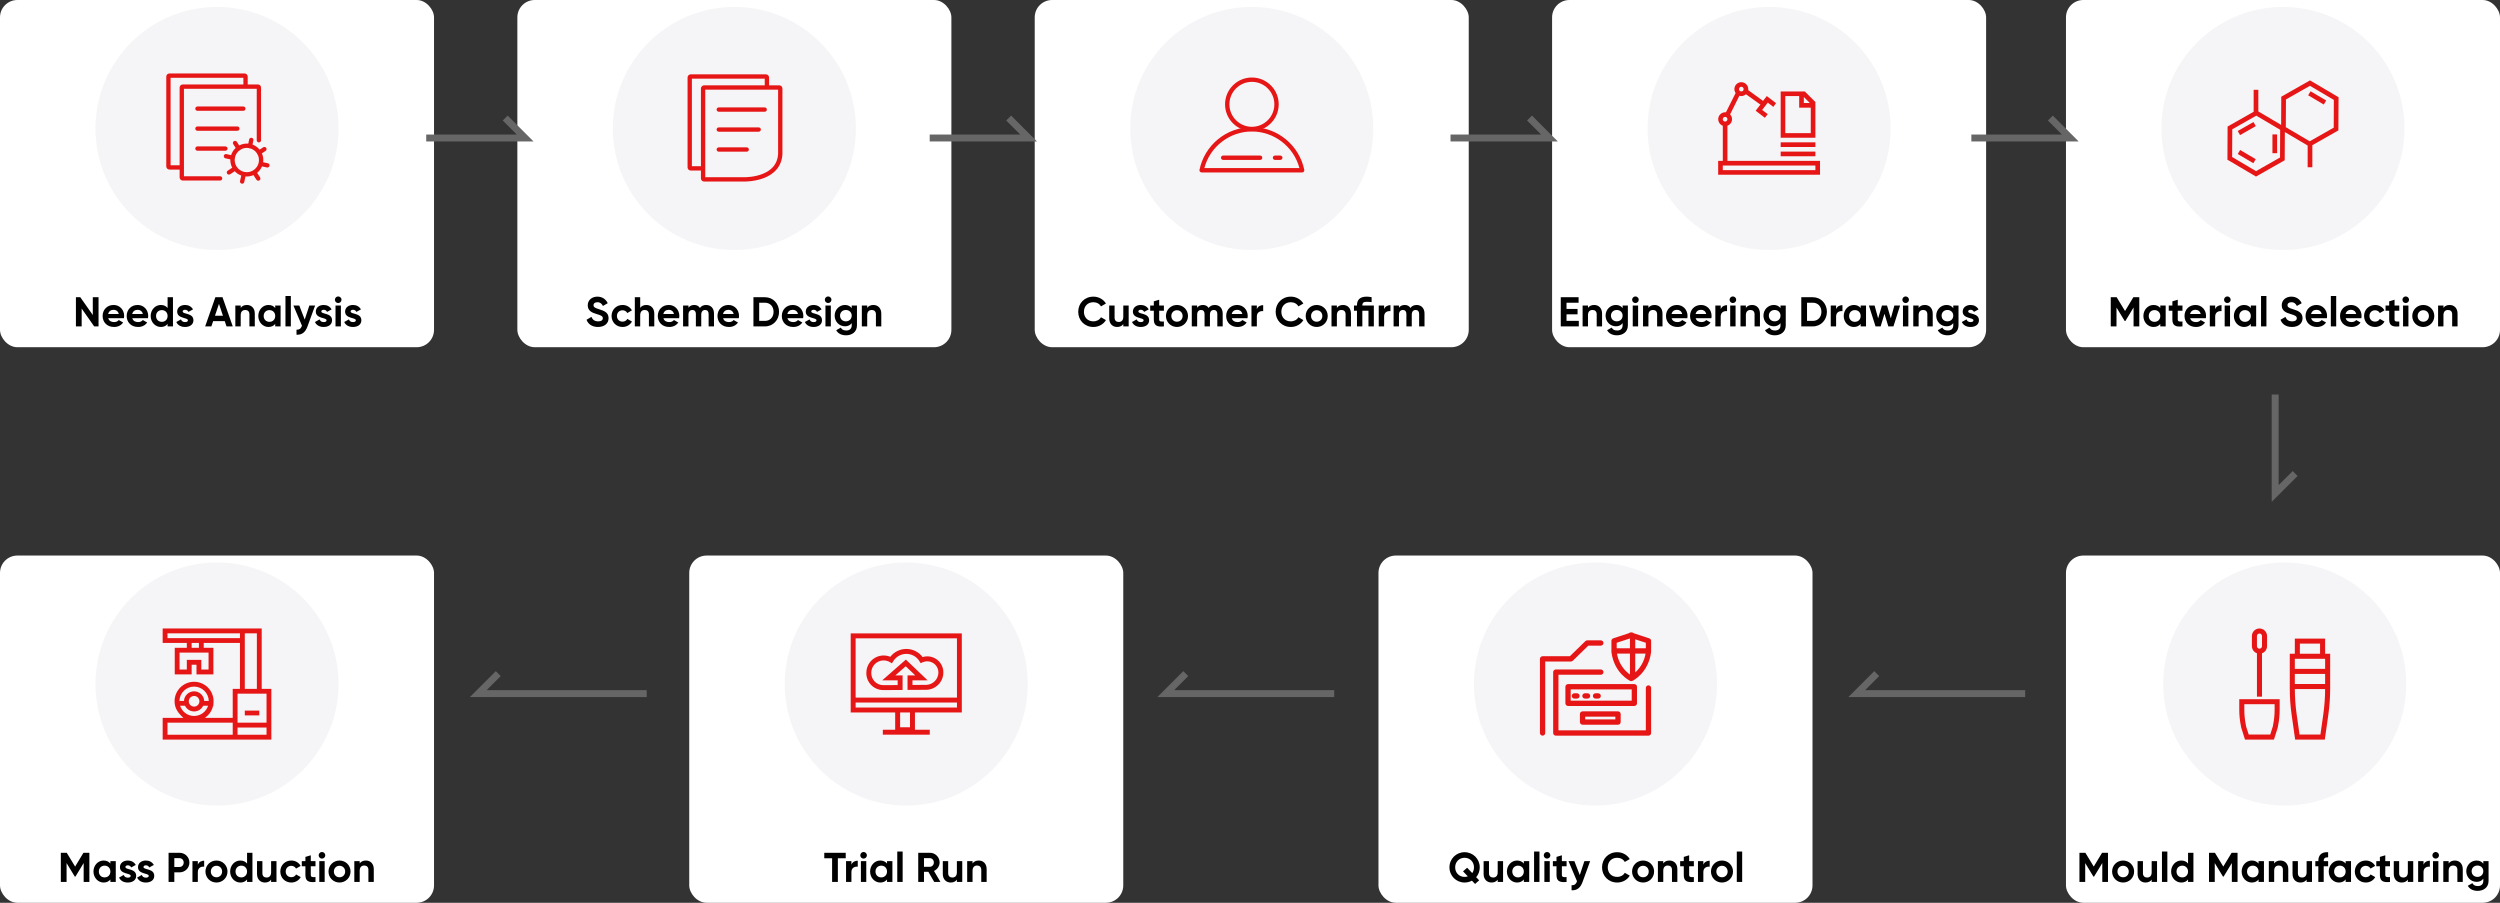 <svg width="1440" height="520" viewBox="0 0 1440 520" fill="none" xmlns="http://www.w3.org/2000/svg">
<rect x="0" y="0" width="1440" height="520" fill="#333333" stroke="none"/>
<rect x="298" width="250" height="200" rx="10" fill="white"/>
<circle cx="423" cy="74" r="70" fill="#F5F5F7"/>
<path d="M440.465 64.358H414.003C413.315 64.358 412.757 63.8 412.757 63.113C412.757 62.425 413.315 61.867 414.003 61.867H440.465C441.152 61.867 441.71 62.425 441.71 63.113C441.71 63.8 441.152 64.358 440.465 64.358ZM437.013 75.863H414.003C413.315 75.863 412.757 75.305 412.757 74.618C412.757 73.93 413.315 73.372 414.003 73.372H437.013C437.701 73.372 438.258 73.93 438.258 74.618C438.258 75.305 437.701 75.863 437.013 75.863ZM430.11 87.368H414.003C413.315 87.368 412.757 86.811 412.757 86.123C412.757 85.435 413.315 84.877 414.003 84.877H430.11C430.798 84.877 431.355 85.435 431.355 86.123C431.355 86.811 430.798 87.368 430.11 87.368Z" fill="#E61616"/>
<path d="M428.684 104.577C428.476 104.577 428.342 104.574 428.289 104.572H405.546C404.545 104.572 403.73 103.758 403.73 102.756V50.975C403.73 49.973 404.545 49.158 405.546 49.158H448.861C449.862 49.158 450.677 49.973 450.677 50.975V88.847L450.675 88.884C450.465 92.374 449.283 95.369 447.162 97.787C445.447 99.743 443.119 101.316 440.244 102.461C435.314 104.424 430.15 104.577 428.684 104.577ZM406.221 102.081H428.328L428.349 102.082C428.349 102.082 428.468 102.086 428.685 102.086C430.038 102.086 434.805 101.946 439.322 100.147C444.871 97.937 447.853 94.11 448.186 88.772V51.649H406.221V102.081Z" fill="#E61616"/>
<path d="M404.72 98.235H397.849C396.848 98.235 396.033 97.42 396.033 96.418V44.637C396.033 43.636 396.848 42.821 397.849 42.821H441.164C442.165 42.821 442.98 43.636 442.98 44.637V49.683C442.98 50.37 442.422 50.928 441.735 50.928C441.047 50.928 440.489 50.37 440.489 49.683V45.312H398.524V95.744H404.72C405.407 95.744 405.965 96.302 405.965 96.99C405.965 97.677 405.407 98.235 404.72 98.235Z" fill="#E61616"/>
<path d="M344.444 188.336C341.012 188.336 338.756 186.68 337.844 184.184L340.676 182.528C341.276 184.088 342.452 185.096 344.54 185.096C346.532 185.096 347.228 184.256 347.228 183.32C347.228 182.072 346.1 181.592 343.604 180.872C341.036 180.128 338.54 179.048 338.54 175.856C338.54 172.688 341.18 170.864 344.06 170.864C346.82 170.864 348.932 172.28 350.06 174.632L347.276 176.24C346.676 174.968 345.764 174.08 344.06 174.08C342.668 174.08 341.852 174.8 341.852 175.76C341.852 176.792 342.5 177.344 345.044 178.112C347.708 178.952 350.54 179.84 350.54 183.272C350.54 186.416 348.02 188.336 344.444 188.336ZM358.597 188.336C354.949 188.336 352.261 185.576 352.261 182C352.261 178.424 354.949 175.664 358.597 175.664C360.949 175.664 362.989 176.912 363.973 178.76L361.309 180.32C360.829 179.336 359.797 178.712 358.573 178.712C356.725 178.712 355.357 180.08 355.357 182C355.357 183.896 356.725 185.264 358.573 185.264C359.821 185.264 360.853 184.664 361.333 183.68L364.021 185.216C362.989 187.088 360.949 188.336 358.597 188.336ZM372.33 175.664C374.874 175.664 376.866 177.44 376.866 180.632V188H373.77V181.016C373.77 179.384 372.786 178.544 371.394 178.544C369.882 178.544 368.754 179.432 368.754 181.52V188H365.658V171.2H368.754V177.344C369.474 176.264 370.722 175.664 372.33 175.664ZM382.126 183.272C382.558 184.856 383.878 185.528 385.51 185.528C386.71 185.528 387.67 185.024 388.198 184.328L390.694 185.768C389.566 187.4 387.766 188.336 385.462 188.336C381.43 188.336 378.886 185.576 378.886 182C378.886 178.424 381.454 175.664 385.222 175.664C388.774 175.664 391.294 178.472 391.294 182C391.294 182.456 391.246 182.864 391.174 183.272H382.126ZM382.078 180.872H388.198C387.814 179.144 386.518 178.448 385.222 178.448C383.566 178.448 382.438 179.336 382.078 180.872ZM406.727 175.664C409.463 175.664 411.263 177.608 411.263 180.608V188H408.167V180.824C408.167 179.408 407.447 178.544 406.151 178.544C404.783 178.544 403.919 179.456 403.919 181.256V188H400.823V180.824C400.823 179.408 400.103 178.544 398.807 178.544C397.487 178.544 396.551 179.456 396.551 181.256V188H393.455V176H396.551V177.272C397.223 176.264 398.351 175.664 399.887 175.664C401.375 175.664 402.479 176.288 403.151 177.392C403.895 176.312 405.095 175.664 406.727 175.664ZM416.509 183.272C416.941 184.856 418.261 185.528 419.893 185.528C421.093 185.528 422.053 185.024 422.581 184.328L425.077 185.768C423.949 187.4 422.149 188.336 419.845 188.336C415.813 188.336 413.269 185.576 413.269 182C413.269 178.424 415.837 175.664 419.605 175.664C423.157 175.664 425.677 178.472 425.677 182C425.677 182.456 425.629 182.864 425.557 183.272H416.509ZM416.461 180.872H422.581C422.197 179.144 420.901 178.448 419.605 178.448C417.949 178.448 416.821 179.336 416.461 180.872ZM440.654 171.2C445.286 171.2 448.742 174.872 448.742 179.6C448.742 184.328 445.286 188 440.654 188H433.982V171.2H440.654ZM440.654 184.832C443.558 184.832 445.574 182.696 445.574 179.6C445.574 176.504 443.558 174.368 440.654 174.368H437.294V184.832H440.654ZM453.563 183.272C453.995 184.856 455.315 185.528 456.947 185.528C458.147 185.528 459.107 185.024 459.635 184.328L462.131 185.768C461.003 187.4 459.203 188.336 456.899 188.336C452.867 188.336 450.323 185.576 450.323 182C450.323 178.424 452.891 175.664 456.659 175.664C460.211 175.664 462.731 178.472 462.731 182C462.731 182.456 462.683 182.864 462.611 183.272H453.563ZM453.515 180.872H459.635C459.251 179.144 457.955 178.448 456.659 178.448C455.003 178.448 453.875 179.336 453.515 180.872ZM467.28 179.408C467.28 181.184 473.472 180.08 473.472 184.496C473.472 187.088 471.216 188.336 468.648 188.336C466.248 188.336 464.472 187.328 463.608 185.48L466.296 183.968C466.632 184.952 467.448 185.528 468.648 185.528C469.632 185.528 470.304 185.192 470.304 184.496C470.304 182.744 464.112 183.704 464.112 179.48C464.112 177.032 466.2 175.664 468.672 175.664C470.616 175.664 472.296 176.552 473.232 178.208L470.592 179.648C470.232 178.88 469.56 178.424 468.672 178.424C467.904 178.424 467.28 178.76 467.28 179.408ZM476.999 174.56C475.967 174.56 475.103 173.696 475.103 172.664C475.103 171.632 475.967 170.744 476.999 170.744C478.055 170.744 478.919 171.632 478.919 172.664C478.919 173.696 478.055 174.56 476.999 174.56ZM475.463 188V176H478.559V188H475.463ZM490.585 176H493.609V187.424C493.609 191.36 490.513 193.136 487.345 193.136C484.777 193.136 482.713 192.152 481.657 190.208L484.297 188.696C484.801 189.632 485.593 190.376 487.441 190.376C489.385 190.376 490.585 189.32 490.585 187.424V186.128C489.745 187.256 488.449 187.952 486.745 187.952C483.337 187.952 480.769 185.192 480.769 181.808C480.769 178.448 483.337 175.664 486.745 175.664C488.449 175.664 489.745 176.36 490.585 177.488V176ZM487.225 185.096C489.169 185.096 490.585 183.728 490.585 181.808C490.585 179.912 489.169 178.544 487.225 178.544C485.281 178.544 483.865 179.912 483.865 181.808C483.865 183.728 485.281 185.096 487.225 185.096ZM503.088 175.664C505.632 175.664 507.624 177.44 507.624 180.632V188H504.528V181.016C504.528 179.384 503.544 178.544 502.152 178.544C500.64 178.544 499.512 179.432 499.512 181.52V188H496.416V176H499.512V177.344C500.232 176.264 501.48 175.664 503.088 175.664Z" fill="black"/>
<rect x="596" width="250" height="200" rx="10" fill="white"/>
<circle cx="721" cy="74" r="70" fill="#F5F5F7"/>
<path d="M725.842 92.108H704.519C703.828 92.108 703.268 91.547 703.268 90.856C703.268 90.165 703.828 89.605 704.519 89.605H725.842C726.533 89.605 727.093 90.165 727.093 90.856C727.093 91.547 726.533 92.108 725.842 92.108ZM737.448 92.108H734.402C733.711 92.108 733.15 91.547 733.15 90.856C733.15 90.165 733.711 89.605 734.402 89.605H737.448C738.139 89.605 738.7 90.165 738.7 90.856C738.7 91.547 738.139 92.108 737.448 92.108ZM721.085 75.54C716.958 75.54 713.079 73.933 710.161 71.015C707.244 68.097 705.637 64.218 705.637 60.092C705.637 55.966 707.244 52.086 710.161 49.169C713.079 46.251 716.958 44.644 721.085 44.644C725.211 44.644 729.09 46.251 732.008 49.169C734.926 52.086 736.532 55.966 736.532 60.092C736.532 64.218 734.926 68.097 732.008 71.015C729.09 73.933 725.211 75.54 721.085 75.54ZM721.085 47.147C713.947 47.147 708.14 52.954 708.14 60.092C708.14 67.23 713.947 73.037 721.085 73.037C728.222 73.037 734.029 67.23 734.029 60.092C734.029 52.954 728.222 47.147 721.085 47.147Z" fill="#E61616"/>
<path d="M750.04 99.325H692.128C691.943 99.325 691.759 99.283 691.592 99.204C691.424 99.124 691.276 99.008 691.159 98.864C691.041 98.72 690.957 98.552 690.913 98.372C690.869 98.192 690.865 98.004 690.902 97.822C692.307 90.973 696.067 84.738 701.49 80.264C704.191 78.036 707.22 76.299 710.494 75.1C713.881 73.86 717.445 73.231 721.084 73.231C724.724 73.231 728.287 73.86 731.675 75.1C734.949 76.299 737.978 78.036 740.678 80.264C746.102 84.738 749.862 90.973 751.266 97.822C751.303 98.004 751.3 98.192 751.256 98.372C751.211 98.552 751.127 98.72 751.01 98.864C750.893 99.008 750.745 99.124 750.577 99.204C750.409 99.283 750.226 99.325 750.04 99.325ZM693.706 96.822H748.463C745.225 84.514 733.95 75.734 721.084 75.734C708.218 75.734 696.944 84.514 693.706 96.822Z" fill="#E61616"/>
<path d="M629.794 188.336C624.706 188.336 621.058 184.496 621.058 179.6C621.058 174.68 624.706 170.864 629.794 170.864C632.866 170.864 635.578 172.424 637.018 174.824L634.162 176.48C633.346 174.992 631.714 174.08 629.794 174.08C626.506 174.08 624.346 176.36 624.346 179.6C624.346 182.816 626.506 185.096 629.794 185.096C631.714 185.096 633.37 184.184 634.162 182.72L637.018 184.376C635.602 186.776 632.89 188.336 629.794 188.336ZM647.016 176H650.112V188H647.016V186.656C646.296 187.736 645.048 188.336 643.44 188.336C640.896 188.336 638.904 186.56 638.904 183.368V176H642V182.984C642 184.616 642.984 185.456 644.376 185.456C645.888 185.456 647.016 184.568 647.016 182.48V176ZM655.71 179.408C655.71 181.184 661.902 180.08 661.902 184.496C661.902 187.088 659.646 188.336 657.078 188.336C654.678 188.336 652.902 187.328 652.038 185.48L654.726 183.968C655.062 184.952 655.878 185.528 657.078 185.528C658.062 185.528 658.734 185.192 658.734 184.496C658.734 182.744 652.542 183.704 652.542 179.48C652.542 177.032 654.63 175.664 657.102 175.664C659.046 175.664 660.726 176.552 661.662 178.208L659.022 179.648C658.662 178.88 657.99 178.424 657.102 178.424C656.334 178.424 655.71 178.76 655.71 179.408ZM670.405 178.976H667.693V183.968C667.693 185.264 668.629 185.288 670.405 185.192V188C666.061 188.48 664.597 187.208 664.597 183.968V178.976H662.509V176H664.597V173.576L667.693 172.64V176H670.405V178.976ZM677.925 188.336C674.397 188.336 671.589 185.576 671.589 182C671.589 178.424 674.397 175.664 677.925 175.664C681.453 175.664 684.285 178.424 684.285 182C684.285 185.576 681.453 188.336 677.925 188.336ZM677.925 185.312C679.773 185.312 681.189 183.944 681.189 182C681.189 180.056 679.773 178.688 677.925 178.688C676.101 178.688 674.685 180.056 674.685 182C674.685 183.944 676.101 185.312 677.925 185.312ZM699.735 175.664C702.471 175.664 704.271 177.608 704.271 180.608V188H701.175V180.824C701.175 179.408 700.455 178.544 699.159 178.544C697.791 178.544 696.927 179.456 696.927 181.256V188H693.831V180.824C693.831 179.408 693.111 178.544 691.815 178.544C690.495 178.544 689.559 179.456 689.559 181.256V188H686.463V176H689.559V177.272C690.231 176.264 691.359 175.664 692.895 175.664C694.383 175.664 695.487 176.288 696.159 177.392C696.903 176.312 698.103 175.664 699.735 175.664ZM709.516 183.272C709.948 184.856 711.268 185.528 712.9 185.528C714.1 185.528 715.06 185.024 715.588 184.328L718.084 185.768C716.956 187.4 715.156 188.336 712.852 188.336C708.82 188.336 706.276 185.576 706.276 182C706.276 178.424 708.844 175.664 712.612 175.664C716.164 175.664 718.684 178.472 718.684 182C718.684 182.456 718.636 182.864 718.564 183.272H709.516ZM709.468 180.872H715.588C715.204 179.144 713.908 178.448 712.612 178.448C710.956 178.448 709.828 179.336 709.468 180.872ZM723.942 178.064C724.566 176.432 726.078 175.76 727.59 175.76V179.216C725.982 179.024 723.942 179.744 723.942 182.264V188H720.846V176H723.942V178.064ZM743.512 188.336C738.424 188.336 734.776 184.496 734.776 179.6C734.776 174.68 738.424 170.864 743.512 170.864C746.584 170.864 749.296 172.424 750.736 174.824L747.88 176.48C747.064 174.992 745.432 174.08 743.512 174.08C740.224 174.08 738.064 176.36 738.064 179.6C738.064 182.816 740.224 185.096 743.512 185.096C745.432 185.096 747.088 184.184 747.88 182.72L750.736 184.376C749.32 186.776 746.608 188.336 743.512 188.336ZM758.409 188.336C754.881 188.336 752.073 185.576 752.073 182C752.073 178.424 754.881 175.664 758.409 175.664C761.937 175.664 764.769 178.424 764.769 182C764.769 185.576 761.937 188.336 758.409 188.336ZM758.409 185.312C760.257 185.312 761.673 183.944 761.673 182C761.673 180.056 760.257 178.688 758.409 178.688C756.585 178.688 755.169 180.056 755.169 182C755.169 183.944 756.585 185.312 758.409 185.312ZM773.619 175.664C776.163 175.664 778.155 177.44 778.155 180.632V188H775.059V181.016C775.059 179.384 774.075 178.544 772.683 178.544C771.171 178.544 770.043 179.432 770.043 181.52V188H766.947V176H770.043V177.344C770.763 176.264 772.011 175.664 773.619 175.664ZM791.335 176V188H788.239V178.976H784.711V188H781.615V178.976H779.887V176H781.615V175.88C781.615 172.568 783.439 170.864 787.255 170.864C788.167 170.864 789.079 170.984 790.063 171.2V174.032C789.055 173.912 788.119 173.84 787.255 173.84C785.647 173.84 784.711 174.248 784.711 175.88V176H791.335ZM797.254 178.064C797.878 176.432 799.39 175.76 800.902 175.76V179.216C799.294 179.024 797.254 179.744 797.254 182.264V188H794.158V176H797.254V178.064ZM815.985 175.664C818.721 175.664 820.521 177.608 820.521 180.608V188H817.425V180.824C817.425 179.408 816.705 178.544 815.409 178.544C814.041 178.544 813.177 179.456 813.177 181.256V188H810.081V180.824C810.081 179.408 809.361 178.544 808.065 178.544C806.745 178.544 805.809 179.456 805.809 181.256V188H802.713V176H805.809V177.272C806.481 176.264 807.609 175.664 809.145 175.664C810.633 175.664 811.737 176.288 812.409 177.392C813.153 176.312 814.353 175.664 815.985 175.664Z" fill="black"/>
<rect x="894" width="250" height="200" rx="10" fill="white"/>
<circle cx="1019" cy="74" r="70" fill="#F5F5F7"/>
<path d="M995 92.666V72.427C995.628 72.202 996.191 71.825 996.636 71.327C997.082 70.83 997.395 70.23 997.549 69.58C997.703 68.931 997.692 68.253 997.516 67.609C997.341 66.965 997.008 66.375 996.547 65.893L1001.88 55.16C1002.24 55.275 1002.62 55.334 1003 55.333C1003.99 55.327 1004.94 54.957 1005.67 54.293L1013.99 60.24L1011.25 63.786L1016.59 67.853L1018.21 65.733L1015 63.333L1018.25 59.12L1021.43 61.56L1023 59.4L1017.67 55.333L1015.51 58.12L1007 51.933C1007.02 51.734 1007.02 51.533 1007 51.333C1007 50.706 1006.85 50.087 1006.57 49.528C1006.29 48.968 1005.88 48.482 1005.37 48.11C1004.87 47.738 1004.28 47.489 1003.66 47.385C1003.05 47.281 1002.41 47.324 1001.81 47.51C1001.21 47.696 1000.67 48.02 1000.22 48.457C999.766 48.893 999.425 49.429 999.22 50.022C999.015 50.615 998.952 51.248 999.036 51.869C999.121 52.491 999.351 53.083 999.707 53.6L994.147 64.666C993.987 64.653 993.826 64.653 993.667 64.666C992.728 64.674 991.823 65.01 991.108 65.618C990.393 66.225 989.914 67.064 989.755 67.989C989.596 68.913 989.768 69.865 990.239 70.676C990.71 71.487 991.451 72.106 992.333 72.427V92.666H989.667V100.666H1048.33V92.666H995ZM1003 50C1003.26 50 1003.52 50.078 1003.74 50.224C1003.96 50.371 1004.13 50.579 1004.23 50.823C1004.33 51.066 1004.36 51.335 1004.31 51.593C1004.26 51.852 1004.13 52.09 1003.94 52.276C1003.76 52.462 1003.52 52.589 1003.26 52.641C1003 52.692 1002.73 52.666 1002.49 52.565C1002.25 52.464 1002.04 52.293 1001.89 52.074C1001.74 51.855 1001.67 51.597 1001.67 51.333C1001.67 51.158 1001.7 50.985 1001.77 50.823C1001.84 50.661 1001.93 50.514 1002.06 50.39C1002.18 50.267 1002.33 50.168 1002.49 50.101C1002.65 50.034 1002.82 50 1003 50ZM993.667 67.333C993.93 67.333 994.188 67.411 994.407 67.558C994.627 67.704 994.797 67.913 994.898 68.156C994.999 68.4 995.026 68.668 994.974 68.927C994.923 69.185 994.796 69.423 994.609 69.609C994.423 69.796 994.185 69.923 993.927 69.974C993.668 70.026 993.4 69.999 993.156 69.898C992.913 69.797 992.704 69.626 992.558 69.407C992.411 69.188 992.333 68.93 992.333 68.666C992.333 68.491 992.368 68.318 992.435 68.156C992.502 67.995 992.6 67.847 992.724 67.724C992.848 67.6 992.994 67.502 993.156 67.435C993.318 67.368 993.491 67.333 993.667 67.333ZM1045.67 98H992.333V95.333H1045.67V98Z" fill="#E61616"/>
<path d="M1025.67 82H1045.67V84.666H1025.67V82ZM1025.67 87.333H1045.67V90H1025.67V87.333ZM1045.67 58.786L1039.55 52.666H1025.67V79.333H1045.67V58.786ZM1039 55.88L1042.45 59.333H1039V55.88ZM1028.33 76.666V55.333H1036.33V62H1043V76.666H1028.33Z" fill="#E61616"/>
<path d="M902.313 184.832H909.393V188H899.001V171.2H909.273V174.368H902.313V177.944H908.673V181.064H902.313V184.832ZM918.256 175.664C920.8 175.664 922.792 177.44 922.792 180.632V188H919.696V181.016C919.696 179.384 918.712 178.544 917.32 178.544C915.808 178.544 914.68 179.432 914.68 181.52V188H911.584V176H914.68V177.344C915.4 176.264 916.648 175.664 918.256 175.664ZM934.628 176H937.652V187.424C937.652 191.36 934.556 193.136 931.388 193.136C928.82 193.136 926.756 192.152 925.7 190.208L928.34 188.696C928.844 189.632 929.636 190.376 931.484 190.376C933.428 190.376 934.628 189.32 934.628 187.424V186.128C933.788 187.256 932.492 187.952 930.788 187.952C927.38 187.952 924.812 185.192 924.812 181.808C924.812 178.448 927.38 175.664 930.788 175.664C932.492 175.664 933.788 176.36 934.628 177.488V176ZM931.268 185.096C933.212 185.096 934.628 183.728 934.628 181.808C934.628 179.912 933.212 178.544 931.268 178.544C929.324 178.544 927.908 179.912 927.908 181.808C927.908 183.728 929.324 185.096 931.268 185.096ZM941.995 174.56C940.963 174.56 940.099 173.696 940.099 172.664C940.099 171.632 940.963 170.744 941.995 170.744C943.051 170.744 943.915 171.632 943.915 172.664C943.915 173.696 943.051 174.56 941.995 174.56ZM940.459 188V176H943.555V188H940.459ZM953.061 175.664C955.605 175.664 957.597 177.44 957.597 180.632V188H954.501V181.016C954.501 179.384 953.517 178.544 952.125 178.544C950.613 178.544 949.485 179.432 949.485 181.52V188H946.389V176H949.485V177.344C950.205 176.264 951.453 175.664 953.061 175.664ZM962.856 183.272C963.288 184.856 964.608 185.528 966.24 185.528C967.44 185.528 968.4 185.024 968.928 184.328L971.424 185.768C970.296 187.4 968.496 188.336 966.192 188.336C962.16 188.336 959.616 185.576 959.616 182C959.616 178.424 962.184 175.664 965.952 175.664C969.504 175.664 972.024 178.472 972.024 182C972.024 182.456 971.976 182.864 971.904 183.272H962.856ZM962.808 180.872H968.928C968.544 179.144 967.248 178.448 965.952 178.448C964.296 178.448 963.168 179.336 962.808 180.872ZM976.708 183.272C977.14 184.856 978.46 185.528 980.092 185.528C981.292 185.528 982.252 185.024 982.78 184.328L985.276 185.768C984.148 187.4 982.348 188.336 980.044 188.336C976.012 188.336 973.468 185.576 973.468 182C973.468 178.424 976.036 175.664 979.804 175.664C983.356 175.664 985.876 178.472 985.876 182C985.876 182.456 985.828 182.864 985.756 183.272H976.708ZM976.66 180.872H982.78C982.396 179.144 981.1 178.448 979.804 178.448C978.148 178.448 977.02 179.336 976.66 180.872ZM991.133 178.064C991.757 176.432 993.269 175.76 994.781 175.76V179.216C993.173 179.024 991.133 179.744 991.133 182.264V188H988.037V176H991.133V178.064ZM998.128 174.56C997.096 174.56 996.232 173.696 996.232 172.664C996.232 171.632 997.096 170.744 998.128 170.744C999.184 170.744 1000.05 171.632 1000.05 172.664C1000.05 173.696 999.184 174.56 998.128 174.56ZM996.592 188V176H999.688V188H996.592ZM1009.19 175.664C1011.74 175.664 1013.73 177.44 1013.73 180.632V188H1010.63V181.016C1010.63 179.384 1009.65 178.544 1008.26 178.544C1006.75 178.544 1005.62 179.432 1005.62 181.52V188H1002.52V176H1005.62V177.344C1006.34 176.264 1007.59 175.664 1009.19 175.664ZM1025.57 176H1028.59V187.424C1028.59 191.36 1025.49 193.136 1022.33 193.136C1019.76 193.136 1017.69 192.152 1016.64 190.208L1019.28 188.696C1019.78 189.632 1020.57 190.376 1022.42 190.376C1024.37 190.376 1025.57 189.32 1025.57 187.424V186.128C1024.73 187.256 1023.43 187.952 1021.73 187.952C1018.32 187.952 1015.75 185.192 1015.75 181.808C1015.75 178.448 1018.32 175.664 1021.73 175.664C1023.43 175.664 1024.73 176.36 1025.57 177.488V176ZM1022.21 185.096C1024.15 185.096 1025.57 183.728 1025.57 181.808C1025.57 179.912 1024.15 178.544 1022.21 178.544C1020.26 178.544 1018.85 179.912 1018.85 181.808C1018.85 183.728 1020.26 185.096 1022.21 185.096ZM1044.21 171.2C1048.84 171.2 1052.3 174.872 1052.3 179.6C1052.3 184.328 1048.84 188 1044.21 188H1037.54V171.2H1044.21ZM1044.21 184.832C1047.12 184.832 1049.13 182.696 1049.13 179.6C1049.13 176.504 1047.12 174.368 1044.21 174.368H1040.85V184.832H1044.21ZM1057.6 178.064C1058.23 176.432 1059.74 175.76 1061.25 175.76V179.216C1059.64 179.024 1057.6 179.744 1057.6 182.264V188H1054.51V176H1057.6V178.064ZM1071.74 176H1074.83V188H1071.74V186.584C1070.87 187.664 1069.58 188.336 1067.82 188.336C1064.63 188.336 1061.99 185.576 1061.99 182C1061.99 178.424 1064.63 175.664 1067.82 175.664C1069.58 175.664 1070.87 176.336 1071.74 177.416V176ZM1068.4 185.384C1070.32 185.384 1071.74 184.016 1071.74 182C1071.74 179.984 1070.32 178.616 1068.4 178.616C1066.5 178.616 1065.09 179.984 1065.09 182C1065.09 184.016 1066.5 185.384 1068.4 185.384ZM1091.15 176H1094.44L1090.62 188H1087.67L1085.46 180.728L1083.25 188H1080.3L1076.49 176H1079.77L1081.81 183.368L1084 176H1086.93L1089.11 183.392L1091.15 176ZM1097.64 174.56C1096.61 174.56 1095.75 173.696 1095.75 172.664C1095.75 171.632 1096.61 170.744 1097.64 170.744C1098.7 170.744 1099.56 171.632 1099.56 172.664C1099.56 173.696 1098.7 174.56 1097.64 174.56ZM1096.11 188V176H1099.2V188H1096.11ZM1108.71 175.664C1111.25 175.664 1113.25 177.44 1113.25 180.632V188H1110.15V181.016C1110.15 179.384 1109.17 178.544 1107.77 178.544C1106.26 178.544 1105.13 179.432 1105.13 181.52V188H1102.04V176H1105.13V177.344C1105.85 176.264 1107.1 175.664 1108.71 175.664ZM1125.08 176H1128.1V187.424C1128.1 191.36 1125.01 193.136 1121.84 193.136C1119.27 193.136 1117.21 192.152 1116.15 190.208L1118.79 188.696C1119.3 189.632 1120.09 190.376 1121.94 190.376C1123.88 190.376 1125.08 189.32 1125.08 187.424V186.128C1124.24 187.256 1122.94 187.952 1121.24 187.952C1117.83 187.952 1115.26 185.192 1115.26 181.808C1115.26 178.448 1117.83 175.664 1121.24 175.664C1122.94 175.664 1124.24 176.36 1125.08 177.488V176ZM1121.72 185.096C1123.66 185.096 1125.08 183.728 1125.08 181.808C1125.08 179.912 1123.66 178.544 1121.72 178.544C1119.78 178.544 1118.36 179.912 1118.36 181.808C1118.36 183.728 1119.78 185.096 1121.72 185.096ZM1133.67 179.408C1133.67 181.184 1139.87 180.08 1139.87 184.496C1139.87 187.088 1137.61 188.336 1135.04 188.336C1132.64 188.336 1130.87 187.328 1130 185.48L1132.69 183.968C1133.03 184.952 1133.84 185.528 1135.04 185.528C1136.03 185.528 1136.7 185.192 1136.7 184.496C1136.7 182.744 1130.51 183.704 1130.51 179.48C1130.51 177.032 1132.59 175.664 1135.07 175.664C1137.01 175.664 1138.69 176.552 1139.63 178.208L1136.99 179.648C1136.63 178.88 1135.95 178.424 1135.07 178.424C1134.3 178.424 1133.67 178.76 1133.67 179.408Z" fill="black"/>
<rect x="1190" width="250" height="200" rx="10" fill="white"/>
<circle cx="1315" cy="74" r="70" fill="#F5F5F7"/>
<g clip-path="url(#clip0_5412_209)">
<path d="M1314.01 55.694L1313.93 71.934L1300.8 64.178V51.728H1298.1V64.368L1283.09 72.889L1283 91.987L1299.44 101.699L1315.99 92.302L1316.07 76.062L1329.2 83.82V96.36H1331.91V83.629L1346.91 75.108L1347.01 56.009L1330.56 46.297L1314.01 55.694ZM1313.3 90.722L1299.47 98.567L1285.71 90.44L1285.79 74.463L1299.61 66.619L1313.37 74.747L1313.3 90.722ZM1344.22 73.535L1330.39 81.38L1316.63 73.251L1316.71 57.272L1330.53 49.428L1344.29 57.556L1344.22 73.535Z" fill="#E61616"/>
<path d="M1308.92 77.425H1311.62V88.245H1308.92V77.425Z" fill="#E61616"/>
<path d="M1288.92 75.457L1298 70.286L1299.34 72.636L1290.26 77.809L1288.92 75.457Z" fill="#E61616"/>
<path d="M1288.94 88.714L1290.31 86.384L1299.31 91.694L1297.94 94.024L1288.94 88.714Z" fill="#E61616"/>
<path d="M1329.51 54.903L1330.89 52.574L1339.88 57.882L1338.51 60.211L1329.51 54.903Z" fill="#E61616"/>
</g>
<path d="M1232.23 171.2V188H1228.94V177.104L1224.21 184.904H1223.83L1219.1 177.128V188H1215.79V171.2H1219.19L1224.02 179.144L1228.82 171.2H1232.23ZM1244.33 176H1247.43V188H1244.33V186.584C1243.47 187.664 1242.17 188.336 1240.42 188.336C1237.23 188.336 1234.59 185.576 1234.59 182C1234.59 178.424 1237.23 175.664 1240.42 175.664C1242.17 175.664 1243.47 176.336 1244.33 177.416V176ZM1241 185.384C1242.92 185.384 1244.33 184.016 1244.33 182C1244.33 179.984 1242.92 178.616 1241 178.616C1239.1 178.616 1237.68 179.984 1237.68 182C1237.68 184.016 1239.1 185.384 1241 185.384ZM1257.1 178.976H1254.39V183.968C1254.39 185.264 1255.32 185.288 1257.1 185.192V188C1252.76 188.48 1251.29 187.208 1251.29 183.968V178.976H1249.2V176H1251.29V173.576L1254.39 172.64V176H1257.1V178.976ZM1261.52 183.272C1261.96 184.856 1263.28 185.528 1264.91 185.528C1266.11 185.528 1267.07 185.024 1267.6 184.328L1270.09 185.768C1268.96 187.4 1267.16 188.336 1264.86 188.336C1260.83 188.336 1258.28 185.576 1258.28 182C1258.28 178.424 1260.85 175.664 1264.62 175.664C1268.17 175.664 1270.69 178.472 1270.69 182C1270.69 182.456 1270.64 182.864 1270.57 183.272H1261.52ZM1261.48 180.872H1267.6C1267.21 179.144 1265.92 178.448 1264.62 178.448C1262.96 178.448 1261.84 179.336 1261.48 180.872ZM1275.95 178.064C1276.57 176.432 1278.09 175.76 1279.6 175.76V179.216C1277.99 179.024 1275.95 179.744 1275.95 182.264V188H1272.85V176H1275.95V178.064ZM1282.94 174.56C1281.91 174.56 1281.05 173.696 1281.05 172.664C1281.05 171.632 1281.91 170.744 1282.94 170.744C1284 170.744 1284.86 171.632 1284.86 172.664C1284.86 173.696 1284 174.56 1282.94 174.56ZM1281.41 188V176H1284.5V188H1281.41ZM1296.46 176H1299.55V188H1296.46V186.584C1295.59 187.664 1294.3 188.336 1292.55 188.336C1289.35 188.336 1286.71 185.576 1286.71 182C1286.71 178.424 1289.35 175.664 1292.55 175.664C1294.3 175.664 1295.59 176.336 1296.46 177.416V176ZM1293.12 185.384C1295.04 185.384 1296.46 184.016 1296.46 182C1296.46 179.984 1295.04 178.616 1293.12 178.616C1291.23 178.616 1289.81 179.984 1289.81 182C1289.81 184.016 1291.23 185.384 1293.12 185.384ZM1302.36 188V170.48H1305.46V188H1302.36ZM1320.17 188.336C1316.74 188.336 1314.48 186.68 1313.57 184.184L1316.4 182.528C1317 184.088 1318.18 185.096 1320.27 185.096C1322.26 185.096 1322.96 184.256 1322.96 183.32C1322.96 182.072 1321.83 181.592 1319.33 180.872C1316.76 180.128 1314.27 179.048 1314.27 175.856C1314.27 172.688 1316.91 170.864 1319.79 170.864C1322.55 170.864 1324.66 172.28 1325.79 174.632L1323 176.24C1322.4 174.968 1321.49 174.08 1319.79 174.08C1318.4 174.08 1317.58 174.8 1317.58 175.76C1317.58 176.792 1318.23 177.344 1320.77 178.112C1323.44 178.952 1326.27 179.84 1326.27 183.272C1326.27 186.416 1323.75 188.336 1320.17 188.336ZM1331.23 183.272C1331.66 184.856 1332.98 185.528 1334.61 185.528C1335.81 185.528 1336.77 185.024 1337.3 184.328L1339.8 185.768C1338.67 187.4 1336.87 188.336 1334.56 188.336C1330.53 188.336 1327.99 185.576 1327.99 182C1327.99 178.424 1330.56 175.664 1334.32 175.664C1337.88 175.664 1340.4 178.472 1340.4 182C1340.4 182.456 1340.35 182.864 1340.28 183.272H1331.23ZM1331.18 180.872H1337.3C1336.92 179.144 1335.62 178.448 1334.32 178.448C1332.67 178.448 1331.54 179.336 1331.18 180.872ZM1342.56 188V170.48H1345.65V188H1342.56ZM1351.1 183.272C1351.53 184.856 1352.85 185.528 1354.49 185.528C1355.69 185.528 1356.65 185.024 1357.17 184.328L1359.67 185.768C1358.54 187.4 1356.74 188.336 1354.44 188.336C1350.41 188.336 1347.86 185.576 1347.86 182C1347.86 178.424 1350.43 175.664 1354.2 175.664C1357.75 175.664 1360.27 178.472 1360.27 182C1360.27 182.456 1360.22 182.864 1360.15 183.272H1351.1ZM1351.05 180.872H1357.17C1356.79 179.144 1355.49 178.448 1354.2 178.448C1352.54 178.448 1351.41 179.336 1351.05 180.872ZM1368.05 188.336C1364.4 188.336 1361.71 185.576 1361.71 182C1361.71 178.424 1364.4 175.664 1368.05 175.664C1370.4 175.664 1372.44 176.912 1373.43 178.76L1370.76 180.32C1370.28 179.336 1369.25 178.712 1368.03 178.712C1366.18 178.712 1364.81 180.08 1364.81 182C1364.81 183.896 1366.18 185.264 1368.03 185.264C1369.27 185.264 1370.31 184.664 1370.79 183.68L1373.47 185.216C1372.44 187.088 1370.4 188.336 1368.05 188.336ZM1381.98 178.976H1379.26V183.968C1379.26 185.264 1380.2 185.288 1381.98 185.192V188C1377.63 188.48 1376.17 187.208 1376.17 183.968V178.976H1374.08V176H1376.17V173.576L1379.26 172.64V176H1381.98V178.976ZM1385.69 174.56C1384.66 174.56 1383.8 173.696 1383.8 172.664C1383.8 171.632 1384.66 170.744 1385.69 170.744C1386.75 170.744 1387.61 171.632 1387.61 172.664C1387.61 173.696 1386.75 174.56 1385.69 174.56ZM1384.16 188V176H1387.25V188H1384.16ZM1395.8 188.336C1392.27 188.336 1389.46 185.576 1389.46 182C1389.46 178.424 1392.27 175.664 1395.8 175.664C1399.33 175.664 1402.16 178.424 1402.16 182C1402.16 185.576 1399.33 188.336 1395.8 188.336ZM1395.8 185.312C1397.65 185.312 1399.06 183.944 1399.06 182C1399.06 180.056 1397.65 178.688 1395.8 178.688C1393.98 178.688 1392.56 180.056 1392.56 182C1392.56 183.944 1393.98 185.312 1395.8 185.312ZM1411.01 175.664C1413.55 175.664 1415.55 177.44 1415.55 180.632V188H1412.45V181.016C1412.45 179.384 1411.47 178.544 1410.07 178.544C1408.56 178.544 1407.43 179.432 1407.43 181.52V188H1404.34V176H1407.43V177.344C1408.15 176.264 1409.4 175.664 1411.01 175.664Z" fill="black"/>
<rect width="250" height="200" rx="10" fill="white"/>
<path d="M245.5 79.5H302.5L291 68" stroke="#666666" stroke-width="4"/>
<path d="M535.5 79.5H592.5L581 68" stroke="#666666" stroke-width="4"/>
<path d="M835.5 79.5H892.5L881 68" stroke="#666666" stroke-width="4"/>
<path d="M1135.5 79.5H1192.5L1181 68" stroke="#666666" stroke-width="4"/>
<path d="M1310.5 227.25V284.25L1322 272.75" stroke="#666666" stroke-width="4"/>
<path d="M1166.5 399.5H1069.5L1081 388" stroke="#666666" stroke-width="4"/>
<path d="M768.5 399.5H671.5L683 388" stroke="#666666" stroke-width="4"/>
<path d="M372.5 399.5H275.5L287 388" stroke="#666666" stroke-width="4"/>
<circle cx="125" cy="74" r="70" fill="#F5F5F7"/>
<path d="M142.179 101.671C141.503 101.671 140.822 101.598 140.156 101.453C135.044 100.342 131.788 95.279 132.899 90.166C133.361 88.036 134.553 86.117 136.255 84.761C137.932 83.426 140.03 82.69 142.163 82.69C142.839 82.69 143.52 82.763 144.186 82.908C146.663 83.446 148.781 84.917 150.152 87.048C151.523 89.18 151.982 91.718 151.444 94.195C150.981 96.325 149.789 98.244 148.087 99.6C146.41 100.935 144.312 101.671 142.179 101.671ZM142.163 85.178C138.898 85.178 136.025 87.498 135.33 90.694C134.511 94.466 136.913 98.201 140.685 99.021C141.177 99.128 141.68 99.182 142.179 99.182C145.444 99.182 148.317 96.863 149.012 93.667C149.409 91.84 149.07 89.967 148.059 88.394C147.048 86.822 145.485 85.737 143.657 85.34C143.166 85.233 142.666 85.179 142.163 85.178Z" fill="#E61616"/>
<path d="M143.972 85.368C143.884 85.368 143.795 85.359 143.706 85.34C143.035 85.194 142.609 84.531 142.755 83.859L143.521 80.33C143.667 79.658 144.33 79.232 145.002 79.378C145.673 79.524 146.099 80.186 145.953 80.858L145.186 84.388C145.06 84.97 144.544 85.368 143.972 85.368ZM139.481 105.813C139.393 105.813 139.304 105.804 139.215 105.785C138.544 105.639 138.118 104.976 138.264 104.305L139.031 100.775C139.176 100.103 139.839 99.677 140.511 99.823C141.182 99.969 141.608 100.632 141.462 101.303L140.695 104.833C140.569 105.416 140.053 105.813 139.481 105.813ZM154.025 96.499C153.936 96.499 153.846 96.489 153.755 96.469L150.228 95.689C149.557 95.541 149.134 94.877 149.282 94.206C149.431 93.535 150.095 93.111 150.766 93.259L154.293 94.039C154.964 94.188 155.387 94.852 155.239 95.523C155.111 96.103 154.596 96.499 154.025 96.499ZM133.659 91.995C133.57 91.995 133.479 91.986 133.389 91.966L129.862 91.186C129.191 91.037 128.767 90.373 128.916 89.702C129.064 89.031 129.728 88.607 130.399 88.756L133.926 89.536C134.597 89.684 135.021 90.348 134.873 91.019C134.744 91.6 134.23 91.995 133.659 91.995ZM149.28 89.114C148.876 89.114 148.479 88.917 148.24 88.554C147.862 87.98 148.021 87.209 148.595 86.831L151.612 84.844C152.186 84.466 152.957 84.625 153.335 85.199C153.713 85.773 153.554 86.544 152.98 86.922L149.963 88.909C149.761 89.043 149.523 89.114 149.28 89.114ZM131.86 100.586C131.455 100.586 131.059 100.389 130.82 100.026C130.442 99.452 130.6 98.681 131.174 98.303L134.191 96.316C134.765 95.938 135.537 96.097 135.915 96.671C136.293 97.245 136.134 98.016 135.56 98.394L132.543 100.381C132.34 100.515 132.103 100.586 131.86 100.586ZM148.77 104.1C148.364 104.1 147.966 103.902 147.727 103.536L145.752 100.512C145.376 99.937 145.538 99.166 146.113 98.79C146.688 98.414 147.459 98.576 147.835 99.151L149.811 102.175C150.187 102.751 150.025 103.522 149.45 103.897C149.248 104.03 149.012 104.1 148.77 104.1ZM137.362 86.638C136.956 86.638 136.558 86.439 136.319 86.074L134.344 83.05C133.968 82.474 134.13 81.703 134.705 81.327C135.28 80.952 136.051 81.113 136.427 81.689L138.403 84.713C138.779 85.288 138.617 86.059 138.042 86.435C137.84 86.567 137.604 86.638 137.362 86.638ZM140.163 63.829H113.726C113.039 63.829 112.482 63.272 112.482 62.585C112.482 61.898 113.039 61.341 113.726 61.341H140.163C140.85 61.341 141.407 61.898 141.407 62.585C141.407 63.272 140.85 63.829 140.163 63.829ZM136.715 75.324H113.726C113.039 75.324 112.482 74.767 112.482 74.079C112.482 73.392 113.039 72.835 113.726 72.835H136.715C137.402 72.835 137.959 73.392 137.959 74.079C137.959 74.767 137.402 75.324 136.715 75.324ZM129.818 86.818H113.726C113.039 86.818 112.482 86.261 112.482 85.574C112.482 84.886 113.039 84.329 113.726 84.329H129.818C130.505 84.329 131.062 84.886 131.062 85.574C131.062 86.261 130.505 86.818 129.818 86.818Z" fill="#E61616"/>
<path d="M126.773 104.006H105.278C104.277 104.006 103.463 103.192 103.463 102.191V50.458C103.463 49.458 104.277 48.644 105.278 48.644H148.552C149.552 48.644 150.367 49.458 150.367 50.458V80.792C150.367 81.479 149.809 82.036 149.122 82.036C148.435 82.036 147.878 81.479 147.878 80.792V51.132H105.952V101.517H126.773C127.461 101.517 128.018 102.074 128.018 102.761C128.018 103.449 127.461 104.006 126.773 104.006Z" fill="#E61616"/>
<path d="M104.452 97.675H97.588C96.587 97.675 95.773 96.861 95.773 95.86V44.127C95.773 43.127 96.587 42.312 97.588 42.312H140.861C141.862 42.312 142.676 43.127 142.676 44.127V49.168C142.676 49.855 142.119 50.412 141.432 50.412C140.745 50.412 140.187 49.855 140.187 49.168V44.801H98.262V95.186H104.452C105.139 95.186 105.696 95.743 105.696 96.43C105.696 97.118 105.139 97.675 104.452 97.675Z" fill="#E61616"/>
<path d="M53.448 171.2H56.76V188H54.24L47.04 177.728V188H43.728V171.2H46.248L53.448 181.448V171.2ZM62.348 183.272C62.78 184.856 64.1 185.528 65.732 185.528C66.932 185.528 67.892 185.024 68.42 184.328L70.916 185.768C69.788 187.4 67.988 188.336 65.684 188.336C61.652 188.336 59.108 185.576 59.108 182C59.108 178.424 61.676 175.664 65.444 175.664C68.996 175.664 71.516 178.472 71.516 182C71.516 182.456 71.468 182.864 71.396 183.272H62.348ZM62.3 180.872H68.42C68.036 179.144 66.74 178.448 65.444 178.448C63.788 178.448 62.66 179.336 62.3 180.872ZM76.2 183.272C76.632 184.856 77.952 185.528 79.584 185.528C80.784 185.528 81.744 185.024 82.272 184.328L84.768 185.768C83.64 187.4 81.84 188.336 79.536 188.336C75.504 188.336 72.96 185.576 72.96 182C72.96 178.424 75.528 175.664 79.296 175.664C82.848 175.664 85.368 178.472 85.368 182C85.368 182.456 85.32 182.864 85.248 183.272H76.2ZM76.152 180.872H82.272C81.888 179.144 80.592 178.448 79.296 178.448C77.64 178.448 76.512 179.336 76.152 180.872ZM96.531 171.2H99.627V188H96.531V186.584C95.668 187.688 94.395 188.336 92.644 188.336C89.427 188.336 86.787 185.576 86.787 182C86.787 178.424 89.427 175.664 92.644 175.664C94.395 175.664 95.668 176.312 96.531 177.416V171.2ZM93.219 185.384C95.115 185.384 96.531 184.016 96.531 182C96.531 179.984 95.115 178.616 93.219 178.616C91.299 178.616 89.883 179.984 89.883 182C89.883 184.016 91.299 185.384 93.219 185.384ZM105.221 179.408C105.221 181.184 111.413 180.08 111.413 184.496C111.413 187.088 109.157 188.336 106.589 188.336C104.189 188.336 102.413 187.328 101.549 185.48L104.237 183.968C104.573 184.952 105.389 185.528 106.589 185.528C107.573 185.528 108.245 185.192 108.245 184.496C108.245 182.744 102.053 183.704 102.053 179.48C102.053 177.032 104.141 175.664 106.613 175.664C108.557 175.664 110.237 176.552 111.173 178.208L108.533 179.648C108.173 178.88 107.501 178.424 106.613 178.424C105.845 178.424 105.221 178.76 105.221 179.408ZM130.465 188L129.457 184.976H122.761L121.753 188H118.177L124.057 171.2H128.161L134.065 188H130.465ZM123.817 181.88H128.425L126.121 175.016L123.817 181.88ZM142.225 175.664C144.769 175.664 146.761 177.44 146.761 180.632V188H143.665V181.016C143.665 179.384 142.681 178.544 141.289 178.544C139.777 178.544 138.649 179.432 138.649 181.52V188H135.553V176H138.649V177.344C139.369 176.264 140.617 175.664 142.225 175.664ZM158.524 176H161.62V188H158.524V186.584C157.66 187.664 156.364 188.336 154.612 188.336C151.42 188.336 148.78 185.576 148.78 182C148.78 178.424 151.42 175.664 154.612 175.664C156.364 175.664 157.66 176.336 158.524 177.416V176ZM155.188 185.384C157.108 185.384 158.524 184.016 158.524 182C158.524 179.984 157.108 178.616 155.188 178.616C153.292 178.616 151.876 179.984 151.876 182C151.876 184.016 153.292 185.384 155.188 185.384ZM164.428 188V170.48H167.524V188H164.428ZM178.181 176H181.493L177.125 188C175.877 191.456 173.837 192.968 170.789 192.8V189.92C172.493 189.944 173.357 189.224 173.933 187.616L169.013 176H172.397L175.517 184.064L178.181 176ZM185.073 179.408C185.073 181.184 191.265 180.08 191.265 184.496C191.265 187.088 189.009 188.336 186.441 188.336C184.041 188.336 182.265 187.328 181.401 185.48L184.089 183.968C184.425 184.952 185.241 185.528 186.441 185.528C187.425 185.528 188.097 185.192 188.097 184.496C188.097 182.744 181.905 183.704 181.905 179.48C181.905 177.032 183.993 175.664 186.465 175.664C188.409 175.664 190.089 176.552 191.025 178.208L188.385 179.648C188.025 178.88 187.353 178.424 186.465 178.424C185.697 178.424 185.073 178.76 185.073 179.408ZM194.792 174.56C193.76 174.56 192.896 173.696 192.896 172.664C192.896 171.632 193.76 170.744 194.792 170.744C195.848 170.744 196.712 171.632 196.712 172.664C196.712 173.696 195.848 174.56 194.792 174.56ZM193.256 188V176H196.352V188H193.256ZM201.948 179.408C201.948 181.184 208.14 180.08 208.14 184.496C208.14 187.088 205.884 188.336 203.316 188.336C200.916 188.336 199.14 187.328 198.276 185.48L200.964 183.968C201.3 184.952 202.116 185.528 203.316 185.528C204.3 185.528 204.972 185.192 204.972 184.496C204.972 182.744 198.78 183.704 198.78 179.48C198.78 177.032 200.868 175.664 203.34 175.664C205.284 175.664 206.964 176.552 207.9 178.208L205.26 179.648C204.9 178.88 204.228 178.424 203.34 178.424C202.572 178.424 201.948 178.76 201.948 179.408Z" fill="black"/>
<rect y="320" width="250" height="200" rx="10" fill="white"/>
<circle cx="125" cy="394" r="70" fill="#F5F5F7"/>
<g clip-path="url(#clip1_5412_209)">
<path d="M150.739 396.783V362H93.696V370.348H107.609V373.13H100.652V388.435H110.391V382.87H113.174V388.435H122.913V373.13H117.348V370.348H138.218V396.783H134.044V413.478H117.971C120.41 411.874 122.12 409.375 122.734 406.522H122.913V405.57C123.138 404.038 123.044 402.476 122.637 400.982C122.23 399.488 121.519 398.094 120.548 396.888C119.577 395.681 118.367 394.689 116.994 393.972C115.622 393.256 114.116 392.83 112.571 392.723C111.026 392.616 109.476 392.829 108.017 393.349C106.559 393.869 105.223 394.685 104.095 395.745C102.966 396.806 102.069 398.088 101.46 399.511C100.85 400.935 100.541 402.469 100.552 404.017C100.552 407.941 102.574 410.696 105.625 413.478H93.696V426H156.304V396.783H150.739ZM120.131 385.652H115.957V380.087H107.609V385.652H103.435V375.913H120.131V385.652ZM111.798 395.476C114.006 395.48 116.126 396.345 117.705 397.889C119.284 399.432 120.198 401.532 120.252 403.739H117.633C117.553 402.246 116.904 400.839 115.818 399.81C114.733 398.781 113.294 398.208 111.798 398.208C110.302 398.208 108.864 398.781 107.778 399.81C106.692 400.839 106.043 402.246 105.963 403.739H103.344C103.398 401.532 104.312 399.433 105.891 397.889C107.47 396.346 109.59 395.481 111.798 395.478V395.476ZM114.871 403.939C114.872 404.547 114.692 405.142 114.354 405.647C114.017 406.153 113.537 406.547 112.975 406.78C112.414 407.013 111.796 407.074 111.199 406.955C110.603 406.837 110.055 406.544 109.625 406.115C109.195 405.685 108.903 405.137 108.784 404.541C108.665 403.945 108.726 403.327 108.958 402.765C109.191 402.203 109.585 401.723 110.09 401.386C110.596 401.048 111.19 400.867 111.798 400.867C112.613 400.869 113.394 401.193 113.97 401.769C114.546 402.345 114.87 403.126 114.871 403.941V403.939ZM103.74 406.522H106.568C107.045 407.503 107.788 408.331 108.713 408.91C109.637 409.489 110.706 409.796 111.797 409.796C112.888 409.796 113.957 409.489 114.882 408.91C115.807 408.331 116.55 407.503 117.027 406.522H119.852C119.305 408.228 118.23 409.717 116.782 410.773C115.334 411.829 113.588 412.399 111.796 412.399C110.004 412.399 108.258 411.829 106.81 410.773C105.362 409.717 104.287 408.228 103.74 406.522ZM114.565 373.13H110.391V370.348H114.565V373.13ZM96.478 367.565V364.783H138.218V367.565H96.478ZM141 368.957V364.783H147.957V396.783H141V368.957ZM134.044 423.217H96.478V416.261H134.044V423.217ZM153.522 423.217H136.826V419.043H153.522V423.217ZM136.826 416.261V399.565H153.522V416.261H136.826ZM141 412.087H149.348V409.304H141V412.087Z" fill="#E61616"/>
</g>
<path d="M51.477 491.2V508H48.189V497.104L43.461 504.904H43.077L38.349 497.128V508H35.037V491.2H38.445L43.269 499.144L48.069 491.2H51.477ZM63.583 496H66.679V508H63.583V506.584C62.719 507.664 61.423 508.336 59.671 508.336C56.479 508.336 53.839 505.576 53.839 502C53.839 498.424 56.479 495.664 59.671 495.664C61.423 495.664 62.719 496.336 63.583 497.416V496ZM60.247 505.384C62.167 505.384 63.583 504.016 63.583 502C63.583 499.984 62.167 498.616 60.247 498.616C58.351 498.616 56.935 499.984 56.935 502C56.935 504.016 58.351 505.384 60.247 505.384ZM72.249 499.408C72.249 501.184 78.441 500.08 78.441 504.496C78.441 507.088 76.185 508.336 73.617 508.336C71.217 508.336 69.441 507.328 68.577 505.48L71.265 503.968C71.601 504.952 72.417 505.528 73.617 505.528C74.601 505.528 75.273 505.192 75.273 504.496C75.273 502.744 69.081 503.704 69.081 499.48C69.081 497.032 71.169 495.664 73.641 495.664C75.585 495.664 77.265 496.552 78.201 498.208L75.561 499.648C75.201 498.88 74.529 498.424 73.641 498.424C72.873 498.424 72.249 498.76 72.249 499.408ZM82.655 499.408C82.655 501.184 88.847 500.08 88.847 504.496C88.847 507.088 86.591 508.336 84.023 508.336C81.623 508.336 79.847 507.328 78.983 505.48L81.671 503.968C82.007 504.952 82.823 505.528 84.023 505.528C85.007 505.528 85.679 505.192 85.679 504.496C85.679 502.744 79.487 503.704 79.487 499.48C79.487 497.032 81.575 495.664 84.047 495.664C85.991 495.664 87.671 496.552 88.607 498.208L85.967 499.648C85.607 498.88 84.935 498.424 84.047 498.424C83.279 498.424 82.655 498.76 82.655 499.408ZM103.363 491.2C106.603 491.2 109.099 493.696 109.099 496.84C109.099 499.984 106.603 502.48 103.363 502.48H100.411V508H97.099V491.2H103.363ZM103.363 499.384C104.779 499.384 105.811 498.28 105.811 496.84C105.811 495.376 104.779 494.296 103.363 494.296H100.411V499.384H103.363ZM113.95 498.064C114.574 496.432 116.086 495.76 117.598 495.76V499.216C115.99 499.024 113.95 499.744 113.95 502.264V508H110.854V496H113.95V498.064ZM124.675 508.336C121.147 508.336 118.339 505.576 118.339 502C118.339 498.424 121.147 495.664 124.675 495.664C128.203 495.664 131.035 498.424 131.035 502C131.035 505.576 128.203 508.336 124.675 508.336ZM124.675 505.312C126.523 505.312 127.939 503.944 127.939 502C127.939 500.056 126.523 498.688 124.675 498.688C122.851 498.688 121.435 500.056 121.435 502C121.435 503.944 122.851 505.312 124.675 505.312ZM142.309 491.2H145.405V508H142.309V506.584C141.445 507.688 140.173 508.336 138.421 508.336C135.205 508.336 132.565 505.576 132.565 502C132.565 498.424 135.205 495.664 138.421 495.664C140.173 495.664 141.445 496.312 142.309 497.416V491.2ZM138.997 505.384C140.893 505.384 142.309 504.016 142.309 502C142.309 499.984 140.893 498.616 138.997 498.616C137.077 498.616 135.661 499.984 135.661 502C135.661 504.016 137.077 505.384 138.997 505.384ZM156.156 496H159.252V508H156.156V506.656C155.436 507.736 154.188 508.336 152.58 508.336C150.036 508.336 148.044 506.56 148.044 503.368V496H151.14V502.984C151.14 504.616 152.124 505.456 153.516 505.456C155.028 505.456 156.156 504.568 156.156 502.48V496ZM167.8 508.336C164.152 508.336 161.464 505.576 161.464 502C161.464 498.424 164.152 495.664 167.8 495.664C170.152 495.664 172.192 496.912 173.176 498.76L170.512 500.32C170.032 499.336 169 498.712 167.776 498.712C165.928 498.712 164.56 500.08 164.56 502C164.56 503.896 165.928 505.264 167.776 505.264C169.024 505.264 170.056 504.664 170.536 503.68L173.224 505.216C172.192 507.088 170.152 508.336 167.8 508.336ZM181.725 498.976H179.013V503.968C179.013 505.264 179.949 505.288 181.725 505.192V508C177.381 508.48 175.917 507.208 175.917 503.968V498.976H173.829V496H175.917V493.576L179.013 492.64V496H181.725V498.976ZM185.444 494.56C184.412 494.56 183.548 493.696 183.548 492.664C183.548 491.632 184.412 490.744 185.444 490.744C186.5 490.744 187.364 491.632 187.364 492.664C187.364 493.696 186.5 494.56 185.444 494.56ZM183.908 508V496H187.004V508H183.908ZM195.55 508.336C192.022 508.336 189.214 505.576 189.214 502C189.214 498.424 192.022 495.664 195.55 495.664C199.078 495.664 201.91 498.424 201.91 502C201.91 505.576 199.078 508.336 195.55 508.336ZM195.55 505.312C197.398 505.312 198.814 503.944 198.814 502C198.814 500.056 197.398 498.688 195.55 498.688C193.726 498.688 192.31 500.056 192.31 502C192.31 503.944 193.726 505.312 195.55 505.312ZM210.76 495.664C213.304 495.664 215.296 497.44 215.296 500.632V508H212.2V501.016C212.2 499.384 211.216 498.544 209.824 498.544C208.312 498.544 207.184 499.432 207.184 501.52V508H204.088V496H207.184V497.344C207.904 496.264 209.152 495.664 210.76 495.664Z" fill="black"/>
<rect x="397" y="320" width="250" height="200" rx="10" fill="white"/>
<circle cx="522" cy="394" r="70" fill="#F5F5F7"/>
<g clip-path="url(#clip2_5412_209)">
<path d="M490 410.369H515.621V420.333H508.504V423.179H535.548V420.333H527.007V410.369H554.051V364.821H490V410.369ZM524.161 418.909H518.467V410.369H524.161V418.909ZM492.847 367.668H551.205V401.829H492.847V367.668ZM492.847 404.676H551.205V407.522H492.847V404.676Z" fill="#E61616"/>
<path d="M534.125 378.058C533.208 378.058 532.297 378.192 531.42 378.457C530.338 377.017 528.939 375.847 527.331 375.036C525.723 374.225 523.949 373.796 522.149 373.783C520.348 373.769 518.568 374.171 516.948 374.957C515.328 375.743 513.911 376.892 512.807 378.315C511.292 377.685 509.646 377.438 508.013 377.598C506.381 377.757 504.813 378.317 503.448 379.228C502.084 380.139 500.966 381.372 500.193 382.819C499.42 384.265 499.016 385.881 499.017 387.521C498.985 388.814 499.211 390.1 499.681 391.304C500.152 392.508 500.859 393.606 501.759 394.534C502.66 395.462 503.736 396.201 504.926 396.708C506.116 397.214 507.395 397.478 508.688 397.484C509.637 397.484 515.635 397.46 518.486 397.43L519.894 397.415V389.018H515.729L521.694 383.779L527.188 389.018H522.738V397.389L524.174 397.375C527.02 397.349 532.863 397.328 533.608 397.328C536.183 397.258 538.633 396.202 540.451 394.378C542.27 392.553 543.317 390.099 543.378 387.524C543.405 386.291 543.186 385.066 542.733 383.919C542.28 382.772 541.603 381.727 540.741 380.846C539.879 379.964 538.85 379.263 537.714 378.785C536.578 378.306 535.357 378.059 534.125 378.058ZM533.605 394.485C532.969 394.485 528.623 394.501 525.581 394.521V391.865H534.3L521.774 379.922L508.172 391.865H517.044V394.606C513.984 394.631 509.5 394.648 508.685 394.648C507.767 394.637 506.86 394.444 506.018 394.079C505.175 393.714 504.414 393.185 503.779 392.522C503.143 391.859 502.646 391.077 502.317 390.22C501.988 389.363 501.833 388.449 501.861 387.531C501.86 386.279 502.189 385.048 502.816 383.964C503.442 382.88 504.343 381.98 505.429 381.355C506.514 380.731 507.745 380.404 508.997 380.407C510.249 380.411 511.479 380.744 512.561 381.375L513.762 382.075L514.489 380.889C515.282 379.588 516.396 378.513 517.725 377.768C519.055 377.023 520.553 376.633 522.077 376.636C523.601 376.639 525.098 377.034 526.424 377.785C527.75 378.535 528.861 379.615 529.648 380.919L530.299 381.991L531.437 381.482C532.281 381.105 533.196 380.911 534.12 380.912C534.978 380.917 535.827 381.094 536.616 381.431C537.405 381.769 538.119 382.26 538.715 382.877C539.312 383.494 539.779 384.224 540.09 385.024C540.401 385.823 540.549 386.677 540.525 387.535C540.459 389.351 539.71 391.076 538.427 392.363C537.145 393.651 535.424 394.407 533.608 394.481L533.605 394.485Z" fill="#E61616"/>
</g>
<path d="M487.141 491.2V494.368H482.605V508H479.293V494.368H474.781V491.2H487.141ZM490.418 498.064C491.042 496.432 492.554 495.76 494.066 495.76V499.216C492.458 499.024 490.418 499.744 490.418 502.264V508H487.322V496H490.418V498.064ZM497.413 494.56C496.381 494.56 495.517 493.696 495.517 492.664C495.517 491.632 496.381 490.744 497.413 490.744C498.469 490.744 499.333 491.632 499.333 492.664C499.333 493.696 498.469 494.56 497.413 494.56ZM495.877 508V496H498.973V508H495.877ZM510.927 496H514.023V508H510.927V506.584C510.063 507.664 508.767 508.336 507.015 508.336C503.823 508.336 501.183 505.576 501.183 502C501.183 498.424 503.823 495.664 507.015 495.664C508.767 495.664 510.063 496.336 510.927 497.416V496ZM507.591 505.384C509.511 505.384 510.927 504.016 510.927 502C510.927 499.984 509.511 498.616 507.591 498.616C505.695 498.616 504.279 499.984 504.279 502C504.279 504.016 505.695 505.384 507.591 505.384ZM516.83 508V490.48H519.926V508H516.83ZM538.12 508L534.736 502.168H532.216V508H528.904V491.2H535.624C538.72 491.2 541.216 493.696 541.216 496.768C541.216 498.88 539.896 500.776 537.976 501.664L541.696 508H538.12ZM532.216 494.296V499.264H535.624C536.872 499.264 537.904 498.16 537.904 496.768C537.904 495.376 536.872 494.296 535.624 494.296H532.216ZM551.164 496H554.26V508H551.164V506.656C550.444 507.736 549.196 508.336 547.588 508.336C545.044 508.336 543.052 506.56 543.052 503.368V496H546.148V502.984C546.148 504.616 547.132 505.456 548.524 505.456C550.036 505.456 551.164 504.568 551.164 502.48V496ZM563.768 495.664C566.312 495.664 568.304 497.44 568.304 500.632V508H565.208V501.016C565.208 499.384 564.224 498.544 562.832 498.544C561.32 498.544 560.192 499.432 560.192 501.52V508H557.096V496H560.192V497.344C560.912 496.264 562.16 495.664 563.768 495.664Z" fill="black"/>
<rect x="794" y="320" width="250" height="200" rx="10" fill="white"/>
<circle cx="919" cy="394" r="70" fill="#F5F5F7"/>
<g clip-path="url(#clip3_5412_209)">
<path d="M888.525 423.735C888.12 423.735 887.733 423.574 887.447 423.288C887.161 423.002 887 422.614 887 422.21V379.513C887 379.313 887.039 379.115 887.116 378.93C887.193 378.745 887.305 378.577 887.447 378.435C887.588 378.294 887.756 378.181 887.941 378.105C888.126 378.028 888.325 377.989 888.525 377.989H904.246L913.191 369.272C913.476 368.995 913.857 368.84 914.254 368.839H922.072C922.477 368.839 922.864 369 923.15 369.286C923.436 369.572 923.597 369.96 923.597 370.364C923.597 370.769 923.436 371.156 923.15 371.442C922.864 371.728 922.477 371.889 922.072 371.889H914.875L905.93 380.605C905.644 380.884 905.261 381.039 904.862 381.038H890.05V422.21C890.05 422.41 890.01 422.608 889.934 422.793C889.857 422.978 889.745 423.146 889.603 423.288C889.462 423.43 889.293 423.542 889.108 423.619C888.923 423.695 888.725 423.735 888.525 423.735ZM949.52 423.735H896.149C895.949 423.735 895.751 423.695 895.566 423.619C895.381 423.542 895.213 423.43 895.071 423.288C894.929 423.146 894.817 422.978 894.74 422.793C894.664 422.608 894.624 422.41 894.624 422.21V387.138C894.624 386.937 894.664 386.739 894.74 386.554C894.817 386.369 894.929 386.201 895.071 386.059C895.213 385.918 895.381 385.806 895.566 385.729C895.751 385.652 895.949 385.613 896.149 385.613H922.072C922.477 385.613 922.864 385.774 923.15 386.059C923.436 386.345 923.597 386.733 923.597 387.138C923.597 387.542 923.436 387.93 923.15 388.216C922.864 388.502 922.477 388.663 922.072 388.663H897.674V420.685H947.995V396.287C947.995 395.883 948.156 395.495 948.442 395.209C948.728 394.923 949.115 394.762 949.52 394.762C949.924 394.762 950.312 394.923 950.598 395.209C950.884 395.495 951.045 395.883 951.045 396.287V422.21C951.045 422.614 950.884 423.002 950.598 423.288C950.312 423.574 949.924 423.735 949.52 423.735ZM941.385 406.638H903.191C902.787 406.638 902.399 406.477 902.113 406.191C901.827 405.905 901.666 405.517 901.666 405.113V395.564C901.666 395.16 901.827 394.772 902.113 394.486C902.399 394.2 902.787 394.039 903.191 394.039H941.385C941.789 394.039 942.177 394.2 942.463 394.486C942.749 394.772 942.909 395.16 942.909 395.564V405.113C942.909 405.517 942.749 405.905 942.463 406.191C942.177 406.477 941.789 406.638 941.385 406.638ZM904.718 403.588H939.86V397.089H904.716V403.588H904.718ZM931.976 417.429H911.55C911.35 417.429 911.152 417.39 910.967 417.313C910.782 417.237 910.614 417.124 910.472 416.983C910.331 416.841 910.218 416.673 910.142 416.488C910.065 416.303 910.026 416.105 910.026 415.904V411.27C910.026 411.07 910.065 410.872 910.142 410.687C910.218 410.502 910.331 410.334 910.472 410.192C910.614 410.051 910.782 409.938 910.967 409.862C911.152 409.785 911.35 409.746 911.55 409.746H931.984C932.184 409.746 932.382 409.785 932.567 409.862C932.752 409.938 932.92 410.051 933.062 410.192C933.204 410.334 933.316 410.502 933.393 410.687C933.469 410.872 933.509 411.07 933.509 411.27V415.904C933.509 416.105 933.469 416.304 933.392 416.49C933.315 416.675 933.202 416.844 933.059 416.985C932.917 417.127 932.748 417.239 932.562 417.315C932.376 417.392 932.177 417.43 931.976 417.429ZM913.068 414.38H930.451V412.795H913.075V414.38H913.068ZM908.348 402.386H906.823C906.419 402.386 906.031 402.226 905.745 401.94C905.459 401.654 905.298 401.266 905.298 400.862C905.298 400.457 905.459 400.069 905.745 399.783C906.031 399.497 906.419 399.337 906.823 399.337H908.348C908.753 399.337 909.141 399.497 909.426 399.783C909.712 400.069 909.873 400.457 909.873 400.862C909.873 401.266 909.712 401.654 909.426 401.94C909.141 402.226 908.753 402.386 908.348 402.386ZM914.448 402.386H912.923C912.518 402.386 912.131 402.226 911.845 401.94C911.559 401.654 911.398 401.266 911.398 400.862C911.398 400.457 911.559 400.069 911.845 399.783C912.131 399.497 912.518 399.337 912.923 399.337H914.448C914.852 399.337 915.24 399.497 915.526 399.783C915.812 400.069 915.973 400.457 915.973 400.862C915.973 401.266 915.812 401.654 915.526 401.94C915.24 402.226 914.852 402.386 914.448 402.386ZM920.547 402.386H919.022C918.618 402.386 918.23 402.226 917.944 401.94C917.658 401.654 917.497 401.266 917.497 400.862C917.497 400.457 917.658 400.069 917.944 399.783C918.23 399.497 918.618 399.337 919.022 399.337H920.547C920.952 399.337 921.339 399.497 921.625 399.783C921.911 400.069 922.072 400.457 922.072 400.862C922.072 401.266 921.911 401.654 921.625 401.94C921.339 402.226 920.952 402.386 920.547 402.386ZM939.608 392.342C939.382 392.34 939.159 392.288 938.955 392.19C938.582 392.013 929.806 387.731 928.185 375.677C928.176 375.612 928.172 375.546 928.172 375.48V369.134C928.172 368.812 928.273 368.499 928.462 368.239C928.651 367.979 928.917 367.785 929.222 367.685L938.236 364.73C938.378 364.583 938.548 364.466 938.737 364.386C938.925 364.306 939.128 364.265 939.332 364.265H939.898C940.103 364.265 940.306 364.306 940.494 364.386C940.683 364.466 940.854 364.584 940.996 364.731L949.993 367.685C950.298 367.785 950.563 367.979 950.752 368.239C950.94 368.499 951.042 368.812 951.042 369.134V375.48C951.042 375.548 951.037 375.616 951.028 375.683C949.412 387.729 940.63 392.019 940.258 392.196C940.055 392.292 939.833 392.342 939.608 392.342ZM931.221 375.376C931.511 378.14 932.414 380.804 933.865 383.174C935.316 385.544 937.278 387.56 939.608 389.074C941.938 387.56 943.901 385.544 945.352 383.174C946.803 380.804 947.706 378.14 947.995 375.376V370.238L939.608 367.493L931.221 370.239V375.378V375.376ZM949.52 376.464H929.696C929.292 376.464 928.904 376.303 928.618 376.017C928.332 375.731 928.172 375.343 928.172 374.939C928.172 374.534 928.332 374.146 928.618 373.861C928.904 373.575 929.292 373.414 929.696 373.414H949.52C949.924 373.414 950.312 373.575 950.598 373.861C950.884 374.146 951.045 374.534 951.045 374.939C951.045 375.343 950.884 375.731 950.598 376.017C950.312 376.303 949.924 376.464 949.52 376.464ZM940.371 391.712C940.17 391.712 939.972 391.673 939.787 391.596C939.602 391.52 939.434 391.407 939.292 391.266C939.151 391.124 939.038 390.956 938.962 390.771C938.885 390.586 938.846 390.388 938.846 390.187V367.314C938.846 366.91 939.006 366.522 939.292 366.236C939.578 365.95 939.966 365.79 940.371 365.79C940.775 365.79 941.163 365.95 941.449 366.236C941.735 366.522 941.895 366.91 941.895 367.314V390.187C941.895 390.388 941.856 390.586 941.779 390.771C941.703 390.956 941.59 391.124 941.449 391.266C941.307 391.407 941.139 391.52 940.954 391.596C940.769 391.673 940.571 391.712 940.371 391.712Z" fill="#E61616"/>
</g>
<path d="M852.334 499.6C852.334 501.784 851.566 503.752 850.27 505.264L851.998 507.064L849.646 509.152L847.822 507.256C846.574 507.952 845.134 508.336 843.598 508.336C838.774 508.336 834.886 504.496 834.886 499.6C834.886 494.68 838.774 490.864 843.598 490.864C848.422 490.864 852.334 494.68 852.334 499.6ZM843.598 505.096C844.246 505.096 844.894 504.976 845.47 504.784L842.71 501.904L845.062 499.816L848.014 502.888C848.638 502 849.022 500.872 849.022 499.6C849.022 496.36 846.622 494.08 843.598 494.08C840.574 494.08 838.174 496.36 838.174 499.6C838.174 502.816 840.574 505.096 843.598 505.096ZM862.672 496H865.768V508H862.672V506.656C861.952 507.736 860.704 508.336 859.096 508.336C856.552 508.336 854.56 506.56 854.56 503.368V496H857.656V502.984C857.656 504.616 858.64 505.456 860.032 505.456C861.544 505.456 862.672 504.568 862.672 502.48V496ZM877.724 496H880.82V508H877.724V506.584C876.86 507.664 875.564 508.336 873.812 508.336C870.62 508.336 867.979 505.576 867.979 502C867.979 498.424 870.62 495.664 873.812 495.664C875.564 495.664 876.86 496.336 877.724 497.416V496ZM874.388 505.384C876.308 505.384 877.724 504.016 877.724 502C877.724 499.984 876.308 498.616 874.388 498.616C872.492 498.616 871.076 499.984 871.076 502C871.076 504.016 872.492 505.384 874.388 505.384ZM883.627 508V490.48H886.723V508H883.627ZM891.093 494.56C890.061 494.56 889.197 493.696 889.197 492.664C889.197 491.632 890.061 490.744 891.093 490.744C892.149 490.744 893.013 491.632 893.013 492.664C893.013 493.696 892.149 494.56 891.093 494.56ZM889.557 508V496H892.653V508H889.557ZM902.35 498.976H899.638V503.968C899.638 505.264 900.574 505.288 902.35 505.192V508C898.006 508.48 896.542 507.208 896.542 503.968V498.976H894.454V496H896.542V493.576L899.638 492.64V496H902.35V498.976ZM912.615 496H915.927L911.559 508C910.311 511.456 908.271 512.968 905.223 512.8V509.92C906.927 509.944 907.791 509.224 908.367 507.616L903.447 496H906.831L909.951 504.064L912.615 496ZM931.512 508.336C926.424 508.336 922.776 504.496 922.776 499.6C922.776 494.68 926.424 490.864 931.512 490.864C934.584 490.864 937.296 492.424 938.736 494.824L935.88 496.48C935.064 494.992 933.432 494.08 931.512 494.08C928.224 494.08 926.064 496.36 926.064 499.6C926.064 502.816 928.224 505.096 931.512 505.096C933.432 505.096 935.088 504.184 935.88 502.72L938.736 504.376C937.32 506.776 934.608 508.336 931.512 508.336ZM946.409 508.336C942.881 508.336 940.073 505.576 940.073 502C940.073 498.424 942.881 495.664 946.409 495.664C949.937 495.664 952.769 498.424 952.769 502C952.769 505.576 949.937 508.336 946.409 508.336ZM946.409 505.312C948.257 505.312 949.673 503.944 949.673 502C949.673 500.056 948.257 498.688 946.409 498.688C944.585 498.688 943.169 500.056 943.169 502C943.169 503.944 944.585 505.312 946.409 505.312ZM961.619 495.664C964.163 495.664 966.155 497.44 966.155 500.632V508H963.059V501.016C963.059 499.384 962.075 498.544 960.683 498.544C959.171 498.544 958.043 499.432 958.043 501.52V508H954.947V496H958.043V497.344C958.763 496.264 960.011 495.664 961.619 495.664ZM975.663 498.976H972.951V503.968C972.951 505.264 973.887 505.288 975.663 505.192V508C971.319 508.48 969.855 507.208 969.855 503.968V498.976H967.767V496H969.855V493.576L972.951 492.64V496H975.663V498.976ZM981.129 498.064C981.753 496.432 983.265 495.76 984.777 495.76V499.216C983.169 499.024 981.129 499.744 981.129 502.264V508H978.033V496H981.129V498.064ZM991.855 508.336C988.327 508.336 985.519 505.576 985.519 502C985.519 498.424 988.327 495.664 991.855 495.664C995.383 495.664 998.215 498.424 998.215 502C998.215 505.576 995.383 508.336 991.855 508.336ZM991.855 505.312C993.703 505.312 995.119 503.944 995.119 502C995.119 500.056 993.703 498.688 991.855 498.688C990.031 498.688 988.615 500.056 988.615 502C988.615 503.944 990.031 505.312 991.855 505.312ZM1000.39 508V490.48H1003.49V508H1000.39Z" fill="black"/>
<rect x="1190" y="320" width="250" height="200" rx="10" fill="white"/>
<circle cx="1316" cy="394" r="70" fill="#F5F5F7"/>
<g clip-path="url(#clip4_5412_209)">
<path d="M1339.08 426H1322.01L1320.01 411.991C1319.28 406.86 1318.91 401.684 1318.91 396.5V376.545H1342.18V396.5C1342.18 401.683 1341.81 406.86 1341.08 411.991L1339.08 426ZM1324.53 423.091H1336.56L1338.2 411.58C1338.91 406.585 1339.27 401.546 1339.27 396.5V379.455H1321.82V396.5C1321.82 401.546 1322.18 406.585 1322.89 411.58L1324.53 423.091ZM1309.79 426H1293.12L1290.93 419.076L1290.8 418.349C1290.13 415.155 1289.8 411.9 1289.82 408.637V402.727H1313.09V408.637C1313.11 411.894 1312.78 415.144 1312.11 418.333L1311.93 419.271L1309.79 426ZM1295.25 423.091H1307.66L1309.13 418.481L1309.25 417.834C1309.88 414.81 1310.19 411.727 1310.18 408.637V405.636H1292.73V408.637C1292.72 411.73 1293.03 414.815 1293.66 417.843L1293.77 418.483L1295.25 423.091ZM1339.27 379.455H1321.82V367.818H1339.27V379.455ZM1324.73 376.545H1336.36V370.727H1324.73V376.545ZM1342.18 396.909H1318.91V385.273H1342.18V396.909ZM1321.82 394H1339.27V388.182H1321.82V394ZM1302.91 401.273H1300V375.091H1302.91V401.273ZM1301.45 376.545C1300.3 376.545 1299.19 376.086 1298.37 375.267C1297.55 374.449 1297.09 373.339 1297.09 372.182V366.364C1297.09 365.206 1297.55 364.096 1298.37 363.278C1299.19 362.46 1300.3 362 1301.45 362C1302.61 362 1303.72 362.46 1304.54 363.278C1305.36 364.096 1305.82 365.206 1305.82 366.364V372.182C1305.82 373.339 1305.36 374.449 1304.54 375.267C1303.72 376.086 1302.61 376.545 1301.45 376.545ZM1301.45 364.909C1301.07 364.909 1300.7 365.062 1300.43 365.335C1300.15 365.608 1300 365.978 1300 366.364V372.182C1300 372.568 1300.15 372.938 1300.43 373.21C1300.7 373.483 1301.07 373.636 1301.45 373.636C1301.84 373.636 1302.21 373.483 1302.48 373.21C1302.76 372.938 1302.91 372.568 1302.91 372.182V366.364C1302.91 365.978 1302.76 365.608 1302.48 365.335C1302.21 365.062 1301.84 364.909 1301.45 364.909Z" fill="#E61616"/>
</g>
<path d="M1214.2 491.2V508H1210.92V497.104L1206.19 504.904H1205.8L1201.08 497.128V508H1197.76V491.2H1201.17L1206 499.144L1210.8 491.2H1214.2ZM1222.9 508.336C1219.37 508.336 1216.57 505.576 1216.57 502C1216.57 498.424 1219.37 495.664 1222.9 495.664C1226.43 495.664 1229.26 498.424 1229.26 502C1229.26 505.576 1226.43 508.336 1222.9 508.336ZM1222.9 505.312C1224.75 505.312 1226.17 503.944 1226.17 502C1226.17 500.056 1224.75 498.688 1222.9 498.688C1221.08 498.688 1219.66 500.056 1219.66 502C1219.66 503.944 1221.08 505.312 1222.9 505.312ZM1239.36 496H1242.46V508H1239.36V506.656C1238.64 507.736 1237.39 508.336 1235.78 508.336C1233.24 508.336 1231.25 506.56 1231.25 503.368V496H1234.34V502.984C1234.34 504.616 1235.33 505.456 1236.72 505.456C1238.23 505.456 1239.36 504.568 1239.36 502.48V496ZM1245.29 508V490.48H1248.39V508H1245.29ZM1260.32 491.2H1263.41V508H1260.32V506.584C1259.45 507.688 1258.18 508.336 1256.43 508.336C1253.21 508.336 1250.57 505.576 1250.57 502C1250.57 498.424 1253.21 495.664 1256.43 495.664C1258.18 495.664 1259.45 496.312 1260.32 497.416V491.2ZM1257 505.384C1258.9 505.384 1260.32 504.016 1260.32 502C1260.32 499.984 1258.9 498.616 1257 498.616C1255.08 498.616 1253.67 499.984 1253.67 502C1253.67 504.016 1255.08 505.384 1257 505.384ZM1288.83 491.2V508H1285.54V497.104L1280.81 504.904H1280.43L1275.7 497.128V508H1272.39V491.2H1275.8L1280.62 499.144L1285.42 491.2H1288.83ZM1300.93 496H1304.03V508H1300.93V506.584C1300.07 507.664 1298.77 508.336 1297.02 508.336C1293.83 508.336 1291.19 505.576 1291.19 502C1291.19 498.424 1293.83 495.664 1297.02 495.664C1298.77 495.664 1300.07 496.336 1300.93 497.416V496ZM1297.6 505.384C1299.52 505.384 1300.93 504.016 1300.93 502C1300.93 499.984 1299.52 498.616 1297.6 498.616C1295.7 498.616 1294.29 499.984 1294.29 502C1294.29 504.016 1295.7 505.384 1297.6 505.384ZM1313.51 495.664C1316.05 495.664 1318.05 497.44 1318.05 500.632V508H1314.95V501.016C1314.95 499.384 1313.97 498.544 1312.57 498.544C1311.06 498.544 1309.93 499.432 1309.93 501.52V508H1306.84V496H1309.93V497.344C1310.65 496.264 1311.9 495.664 1313.51 495.664ZM1328.61 496H1331.71V508H1328.61V506.656C1327.89 507.736 1326.64 508.336 1325.03 508.336C1322.49 508.336 1320.5 506.56 1320.5 503.368V496H1323.59V502.984C1323.59 504.616 1324.58 505.456 1325.97 505.456C1327.48 505.456 1328.61 504.568 1328.61 502.48V496ZM1341 493.84C1339.39 493.72 1338.45 494.248 1338.45 495.88V496H1341V498.976H1338.45V508H1335.36V498.976H1333.63V496H1335.36V495.88C1335.36 492.568 1337.18 490.624 1341 490.864V493.84ZM1351.09 496H1354.19V508H1351.09V506.584C1350.23 507.664 1348.93 508.336 1347.18 508.336C1343.99 508.336 1341.35 505.576 1341.35 502C1341.35 498.424 1343.99 495.664 1347.18 495.664C1348.93 495.664 1350.23 496.336 1351.09 497.416V496ZM1347.75 505.384C1349.67 505.384 1351.09 504.016 1351.09 502C1351.09 499.984 1349.67 498.616 1347.75 498.616C1345.86 498.616 1344.44 499.984 1344.44 502C1344.44 504.016 1345.86 505.384 1347.75 505.384ZM1362.71 508.336C1359.06 508.336 1356.37 505.576 1356.37 502C1356.37 498.424 1359.06 495.664 1362.71 495.664C1365.06 495.664 1367.1 496.912 1368.08 498.76L1365.42 500.32C1364.94 499.336 1363.91 498.712 1362.68 498.712C1360.83 498.712 1359.47 500.08 1359.47 502C1359.47 503.896 1360.83 505.264 1362.68 505.264C1363.93 505.264 1364.96 504.664 1365.44 503.68L1368.13 505.216C1367.1 507.088 1365.06 508.336 1362.71 508.336ZM1376.63 498.976H1373.92V503.968C1373.92 505.264 1374.86 505.288 1376.63 505.192V508C1372.29 508.48 1370.82 507.208 1370.82 503.968V498.976H1368.74V496H1370.82V493.576L1373.92 492.64V496H1376.63V498.976ZM1386.92 496H1390.02V508H1386.92V506.656C1386.2 507.736 1384.95 508.336 1383.35 508.336C1380.8 508.336 1378.81 506.56 1378.81 503.368V496H1381.91V502.984C1381.91 504.616 1382.89 505.456 1384.28 505.456C1385.79 505.456 1386.92 504.568 1386.92 502.48V496ZM1395.95 498.064C1396.57 496.432 1398.09 495.76 1399.6 495.76V499.216C1397.99 499.024 1395.95 499.744 1395.95 502.264V508H1392.85V496H1395.95V498.064ZM1402.94 494.56C1401.91 494.56 1401.05 493.696 1401.05 492.664C1401.05 491.632 1401.91 490.744 1402.94 490.744C1404 490.744 1404.86 491.632 1404.86 492.664C1404.86 493.696 1404 494.56 1402.94 494.56ZM1401.41 508V496H1404.5V508H1401.41ZM1414.01 495.664C1416.55 495.664 1418.55 497.44 1418.55 500.632V508H1415.45V501.016C1415.45 499.384 1414.47 498.544 1413.07 498.544C1411.56 498.544 1410.43 499.432 1410.43 501.52V508H1407.34V496H1410.43V497.344C1411.15 496.264 1412.4 495.664 1414.01 495.664ZM1430.38 496H1433.41V507.424C1433.41 511.36 1430.31 513.136 1427.14 513.136C1424.57 513.136 1422.51 512.152 1421.45 510.208L1424.09 508.696C1424.6 509.632 1425.39 510.376 1427.24 510.376C1429.18 510.376 1430.38 509.32 1430.38 507.424V506.128C1429.54 507.256 1428.25 507.952 1426.54 507.952C1423.13 507.952 1420.57 505.192 1420.57 501.808C1420.57 498.448 1423.13 495.664 1426.54 495.664C1428.25 495.664 1429.54 496.36 1430.38 497.488V496ZM1427.02 505.096C1428.97 505.096 1430.38 503.728 1430.38 501.808C1430.38 499.912 1428.97 498.544 1427.02 498.544C1425.08 498.544 1423.66 499.912 1423.66 501.808C1423.66 503.728 1425.08 505.096 1427.02 505.096Z" fill="black"/>
<defs>
<clipPath id="clip0_5412_209">
<rect width="64" height="64" fill="white" transform="translate(1283 42)"/>
</clipPath>
<clipPath id="clip1_5412_209">
<rect width="64" height="64" fill="white" transform="translate(93 362)"/>
</clipPath>
<clipPath id="clip2_5412_209">
<rect width="64" height="64" fill="white" transform="translate(490 362)"/>
</clipPath>
<clipPath id="clip3_5412_209">
<rect width="64" height="64" fill="white" transform="translate(887 362)"/>
</clipPath>
<clipPath id="clip4_5412_209">
<rect width="64" height="64" fill="white" transform="translate(1284 362)"/>
</clipPath>
</defs>
</svg>
